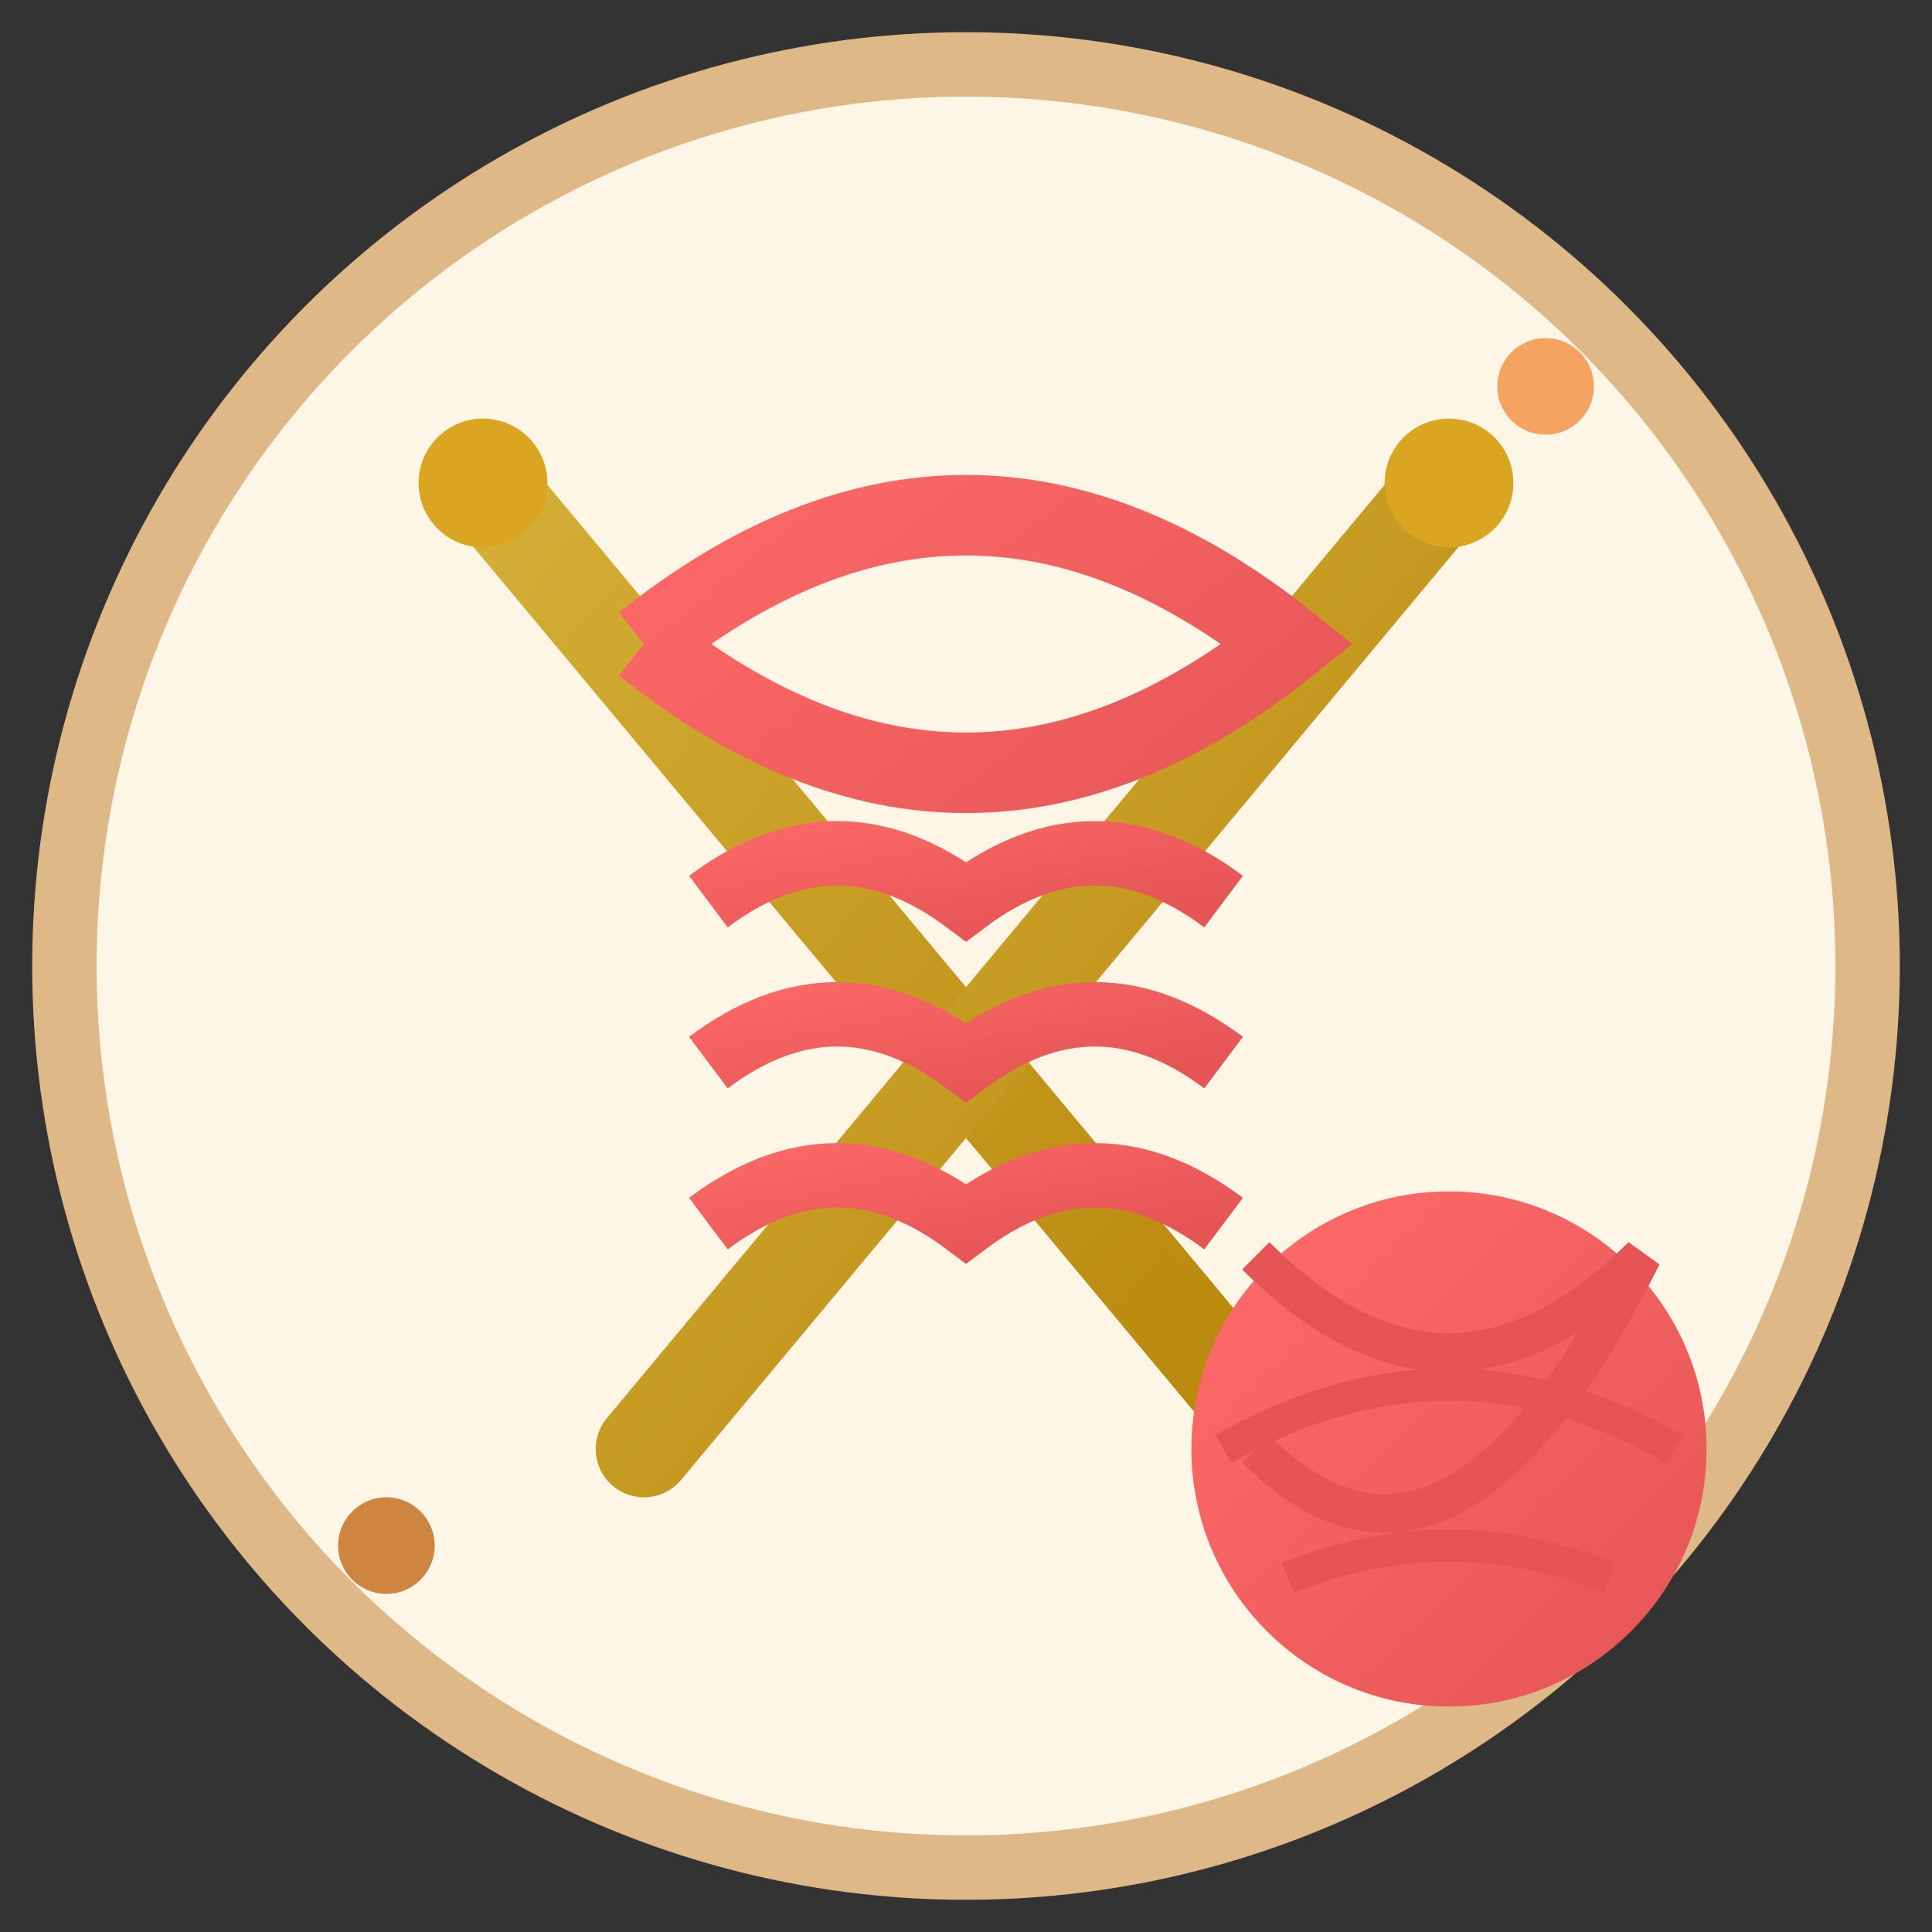 <svg xmlns="http://www.w3.org/2000/svg" viewBox="0 0 60 60" width="60" height="60">
    <rect x="0" y="0" width="60" height="60" fill="#333333" stroke="none"/>
    <defs>
        <linearGradient id="needleGradient" x1="0%" y1="0%" x2="100%" y2="100%">
            <stop offset="0%" style="stop-color:#D4AF37;stop-opacity:1" />
            <stop offset="100%" style="stop-color:#B8860B;stop-opacity:1" />
        </linearGradient>
        <linearGradient id="yarnGradient" x1="0%" y1="0%" x2="100%" y2="100%">
            <stop offset="0%" style="stop-color:#FF6B6B;stop-opacity:1" />
            <stop offset="100%" style="stop-color:#E55555;stop-opacity:1" />
        </linearGradient>
    </defs>
    
    <!-- Background circle -->
    <circle cx="30" cy="30" r="28" fill="#FDF5E6" stroke="#DEB887" stroke-width="2"/>
    
    <!-- Knitting needles -->
    <g transform="translate(15, 10)">
        <!-- Left needle -->
        <line x1="0" y1="5" x2="25" y2="35" stroke="url(#needleGradient)" stroke-width="3" stroke-linecap="round"/>
        <circle cx="0" cy="5" r="2" fill="#DAA520"/>
        
        <!-- Right needle -->
        <line x1="30" y1="5" x2="5" y2="35" stroke="url(#needleGradient)" stroke-width="3" stroke-linecap="round"/>
        <circle cx="30" cy="5" r="2" fill="#DAA520"/>
    </g>
    
    <!-- Yarn and stitches -->
    <g transform="translate(30, 20)">
        <!-- Yarn loop -->
        <path d="M-10,0 Q0,-8 10,0 Q0,8 -10,0" fill="none" stroke="url(#yarnGradient)" stroke-width="2.5"/>
        
        <!-- Knitted stitches -->
        <g transform="translate(0, 8)">
            <path d="M-8,0 Q-4,-3 0,0 Q4,-3 8,0" fill="none" stroke="url(#yarnGradient)" stroke-width="2"/>
            <path d="M-8,5 Q-4,2 0,5 Q4,2 8,5" fill="none" stroke="url(#yarnGradient)" stroke-width="2"/>
            <path d="M-8,10 Q-4,7 0,10 Q4,7 8,10" fill="none" stroke="url(#yarnGradient)" stroke-width="2"/>
        </g>
    </g>
    
    <!-- Yarn ball -->
    <g transform="translate(45, 45)">
        <circle cx="0" cy="0" r="8" fill="url(#yarnGradient)"/>
        <!-- Yarn texture -->
        <path d="M-6,-6 Q0,0 6,-6 Q0,6 -6,0" stroke="#E55555" stroke-width="1.2" fill="none"/>
        <path d="M-7,0 Q0,-4 7,0" stroke="#E55555" stroke-width="1" fill="none"/>
        <path d="M-5,4 Q0,2 5,4" stroke="#E55555" stroke-width="1" fill="none"/>
    </g>
    
    <!-- Decorative elements -->
    <circle cx="12" cy="48" r="1.5" fill="#CD853F"/>
    <circle cx="48" cy="12" r="1.5" fill="#F4A460"/>
</svg>
